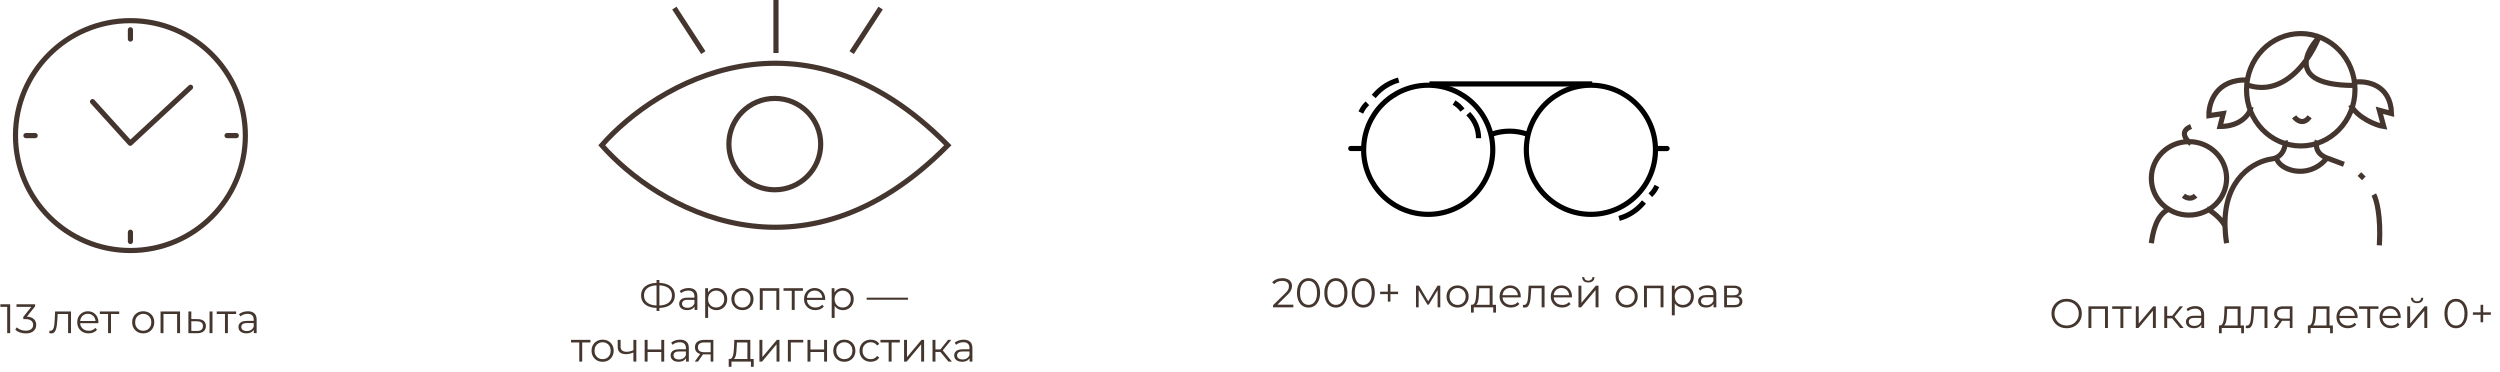<?xml version="1.0" encoding="UTF-8"?> <svg xmlns="http://www.w3.org/2000/svg" width="968" height="144" viewBox="0 0 968 144" fill="none"><path d="M73.785 33.79L50.43 55.457M35.835 39.352L50.431 55.47M10.046 52.5H13.621M87.921 52.5H91.496M50.5 93.496V89.92M50.5 15.116V11.54M95 52.5C95 77.077 75.077 97 50.5 97C25.923 97 6 77.077 6 52.5C6 27.923 25.923 8 50.5 8C75.077 8 95 27.923 95 52.5Z" stroke="#44362E" stroke-width="2" stroke-linecap="round"></path><path d="M2.784 129V118.28L3.296 118.824H0.144V117.8H3.936V129H2.784ZM9.957 129.096C9.147 129.096 8.379 128.968 7.653 128.712C6.939 128.445 6.363 128.093 5.925 127.656L6.485 126.744C6.848 127.117 7.333 127.427 7.941 127.672C8.56 127.917 9.232 128.04 9.957 128.04C10.885 128.04 11.595 127.837 12.085 127.432C12.587 127.027 12.837 126.483 12.837 125.8C12.837 125.117 12.592 124.573 12.101 124.168C11.621 123.763 10.859 123.56 9.813 123.56H9.013V122.712L12.469 118.376L12.629 118.824H6.389V117.8H13.589V118.616L10.133 122.952L9.573 122.584H10.005C11.349 122.584 12.352 122.883 13.013 123.48C13.685 124.077 14.021 124.845 14.021 125.784C14.021 126.413 13.872 126.979 13.573 127.48C13.275 127.981 12.821 128.376 12.213 128.664C11.616 128.952 10.864 129.096 9.957 129.096ZM19.08 128.984L19.16 128.008C19.235 128.019 19.304 128.035 19.368 128.056C19.443 128.067 19.507 128.072 19.56 128.072C19.901 128.072 20.173 127.944 20.376 127.688C20.589 127.432 20.749 127.091 20.856 126.664C20.963 126.237 21.037 125.757 21.08 125.224C21.123 124.68 21.16 124.136 21.192 123.592L21.336 120.6H27.496V129H26.36V121.256L26.648 121.592H22.072L22.344 121.24L22.216 123.672C22.184 124.397 22.125 125.091 22.04 125.752C21.965 126.413 21.843 126.995 21.672 127.496C21.512 127.997 21.288 128.392 21 128.68C20.712 128.957 20.344 129.096 19.896 129.096C19.768 129.096 19.635 129.085 19.496 129.064C19.368 129.043 19.229 129.016 19.08 128.984ZM34.325 129.08C33.451 129.08 32.683 128.899 32.021 128.536C31.36 128.163 30.843 127.656 30.469 127.016C30.096 126.365 29.909 125.624 29.909 124.792C29.909 123.96 30.085 123.224 30.437 122.584C30.8 121.944 31.291 121.443 31.909 121.08C32.539 120.707 33.243 120.52 34.021 120.52C34.811 120.52 35.509 120.701 36.117 121.064C36.736 121.416 37.221 121.917 37.573 122.568C37.925 123.208 38.101 123.949 38.101 124.792C38.101 124.845 38.096 124.904 38.085 124.968C38.085 125.021 38.085 125.08 38.085 125.144H30.773V124.296H37.477L37.029 124.632C37.029 124.024 36.896 123.485 36.629 123.016C36.373 122.536 36.021 122.163 35.573 121.896C35.125 121.629 34.608 121.496 34.021 121.496C33.445 121.496 32.928 121.629 32.469 121.896C32.011 122.163 31.653 122.536 31.397 123.016C31.141 123.496 31.013 124.045 31.013 124.664V124.84C31.013 125.48 31.152 126.045 31.429 126.536C31.717 127.016 32.112 127.395 32.613 127.672C33.125 127.939 33.707 128.072 34.357 128.072C34.869 128.072 35.344 127.981 35.781 127.8C36.229 127.619 36.613 127.341 36.933 126.968L37.573 127.704C37.2 128.152 36.731 128.493 36.165 128.728C35.611 128.963 34.997 129.08 34.325 129.08ZM41.841 129V121.288L42.129 121.592H38.657V120.6H46.161V121.592H42.689L42.977 121.288V129H41.841ZM55.447 129.08C54.636 129.08 53.906 128.899 53.255 128.536C52.615 128.163 52.108 127.656 51.735 127.016C51.362 126.365 51.175 125.624 51.175 124.792C51.175 123.949 51.362 123.208 51.735 122.568C52.108 121.928 52.615 121.427 53.255 121.064C53.895 120.701 54.626 120.52 55.447 120.52C56.279 120.52 57.015 120.701 57.655 121.064C58.306 121.427 58.812 121.928 59.175 122.568C59.548 123.208 59.735 123.949 59.735 124.792C59.735 125.624 59.548 126.365 59.175 127.016C58.812 127.656 58.306 128.163 57.655 128.536C57.004 128.899 56.268 129.08 55.447 129.08ZM55.447 128.072C56.055 128.072 56.594 127.939 57.063 127.672C57.532 127.395 57.9 127.011 58.167 126.52C58.444 126.019 58.583 125.443 58.583 124.792C58.583 124.131 58.444 123.555 58.167 123.064C57.9 122.573 57.532 122.195 57.063 121.928C56.594 121.651 56.06 121.512 55.463 121.512C54.866 121.512 54.332 121.651 53.863 121.928C53.394 122.195 53.02 122.573 52.743 123.064C52.466 123.555 52.327 124.131 52.327 124.792C52.327 125.443 52.466 126.019 52.743 126.52C53.02 127.011 53.394 127.395 53.863 127.672C54.332 127.939 54.86 128.072 55.447 128.072ZM62.163 129V120.6H69.715V129H68.579V121.288L68.867 121.592H63.011L63.299 121.288V129H62.163ZM81.136 129V120.6H82.272V129H81.136ZM76.48 123.56C77.536 123.571 78.341 123.805 78.896 124.264C79.451 124.723 79.728 125.384 79.728 126.248C79.728 127.144 79.43 127.832 78.832 128.312C78.235 128.792 77.382 129.027 76.272 129.016L72.944 129V120.6H74.08V123.528L76.48 123.56ZM76.192 128.152C76.981 128.163 77.573 128.008 77.968 127.688C78.374 127.357 78.576 126.877 78.576 126.248C78.576 125.619 78.379 125.16 77.984 124.872C77.59 124.573 76.992 124.419 76.192 124.408L74.08 124.376V128.12L76.192 128.152ZM87.107 129V121.288L87.395 121.592H83.923V120.6H91.427V121.592H87.955L88.243 121.288V129H87.107ZM98.285 129V127.144L98.237 126.84V123.736C98.237 123.021 98.034 122.472 97.629 122.088C97.234 121.704 96.642 121.512 95.853 121.512C95.309 121.512 94.792 121.603 94.301 121.784C93.811 121.965 93.394 122.205 93.053 122.504L92.541 121.656C92.968 121.293 93.48 121.016 94.077 120.824C94.674 120.621 95.304 120.52 95.965 120.52C97.053 120.52 97.891 120.792 98.477 121.336C99.075 121.869 99.373 122.685 99.373 123.784V129H98.285ZM95.389 129.08C94.76 129.08 94.21 128.979 93.741 128.776C93.282 128.563 92.93 128.275 92.685 127.912C92.44 127.539 92.317 127.112 92.317 126.632C92.317 126.195 92.418 125.8 92.621 125.448C92.835 125.085 93.176 124.797 93.645 124.584C94.125 124.36 94.765 124.248 95.565 124.248H98.461V125.096H95.597C94.787 125.096 94.221 125.24 93.901 125.528C93.592 125.816 93.437 126.173 93.437 126.6C93.437 127.08 93.624 127.464 93.997 127.752C94.371 128.04 94.893 128.184 95.565 128.184C96.205 128.184 96.754 128.04 97.213 127.752C97.683 127.453 98.024 127.027 98.237 126.472L98.493 127.256C98.28 127.811 97.906 128.253 97.373 128.584C96.85 128.915 96.189 129.08 95.389 129.08Z" fill="#44362E"></path><path d="M261.112 3.136L272.32 20.369M329.772 20.37L340.979 3.136M300.456 20.528V0M233 56.247C254.035 32.286 310.284 -1.26 367 56.247C310.284 113.754 254.035 80.209 233 56.247ZM317.776 55.794C317.776 65.564 309.817 73.484 300 73.484C290.183 73.484 282.224 65.564 282.224 55.794C282.224 46.023 290.183 38.103 300 38.103C309.817 38.103 317.776 46.023 317.776 55.794Z" stroke="#44362E" stroke-width="2"></path><path d="M254.614 119.232C253.28 119.232 252.139 119.045 251.19 118.672C250.24 118.288 249.51 117.733 248.998 117.008C248.486 116.283 248.23 115.408 248.23 114.384C248.23 113.36 248.486 112.491 248.998 111.776C249.51 111.051 250.24 110.496 251.19 110.112C252.139 109.728 253.28 109.536 254.614 109.536C254.624 109.536 254.651 109.536 254.694 109.536C254.736 109.536 254.779 109.536 254.822 109.536C254.864 109.536 254.891 109.536 254.902 109.536C256.246 109.536 257.392 109.728 258.342 110.112C259.291 110.496 260.022 111.051 260.534 111.776C261.046 112.491 261.302 113.36 261.302 114.384C261.302 115.408 261.046 116.283 260.534 117.008C260.032 117.733 259.307 118.288 258.358 118.672C257.408 119.045 256.272 119.232 254.95 119.232C254.928 119.232 254.891 119.232 254.838 119.232C254.795 119.232 254.747 119.232 254.694 119.232C254.651 119.232 254.624 119.232 254.614 119.232ZM254.742 118.304C254.763 118.304 254.784 118.304 254.806 118.304C254.827 118.304 254.843 118.304 254.854 118.304C255.974 118.293 256.928 118.139 257.718 117.84C258.518 117.531 259.126 117.088 259.542 116.512C259.958 115.925 260.166 115.216 260.166 114.384C260.166 113.541 259.952 112.832 259.526 112.256C259.11 111.68 258.507 111.243 257.718 110.944C256.939 110.635 255.995 110.48 254.886 110.48C254.875 110.48 254.854 110.48 254.822 110.48C254.79 110.48 254.763 110.48 254.742 110.48C253.611 110.48 252.646 110.629 251.846 110.928C251.046 111.227 250.432 111.669 250.006 112.256C249.579 112.832 249.366 113.541 249.366 114.384C249.366 115.237 249.579 115.957 250.006 116.544C250.443 117.12 251.062 117.557 251.862 117.856C252.672 118.155 253.632 118.304 254.742 118.304ZM254.214 120.384V108.416H255.318V120.384H254.214ZM268.934 120V118.144L268.886 117.84V114.736C268.886 114.021 268.683 113.472 268.278 113.088C267.883 112.704 267.291 112.512 266.502 112.512C265.958 112.512 265.44 112.603 264.95 112.784C264.459 112.965 264.043 113.205 263.702 113.504L263.19 112.656C263.616 112.293 264.128 112.016 264.726 111.824C265.323 111.621 265.952 111.52 266.614 111.52C267.702 111.52 268.539 111.792 269.126 112.336C269.723 112.869 270.022 113.685 270.022 114.784V120H268.934ZM266.038 120.08C265.408 120.08 264.859 119.979 264.39 119.776C263.931 119.563 263.579 119.275 263.334 118.912C263.088 118.539 262.966 118.112 262.966 117.632C262.966 117.195 263.067 116.8 263.27 116.448C263.483 116.085 263.824 115.797 264.294 115.584C264.774 115.36 265.414 115.248 266.214 115.248H269.11V116.096H266.246C265.435 116.096 264.87 116.24 264.55 116.528C264.24 116.816 264.086 117.173 264.086 117.6C264.086 118.08 264.272 118.464 264.646 118.752C265.019 119.04 265.542 119.184 266.214 119.184C266.854 119.184 267.403 119.04 267.862 118.752C268.331 118.453 268.672 118.027 268.886 117.472L269.142 118.256C268.928 118.811 268.555 119.253 268.022 119.584C267.499 119.915 266.838 120.08 266.038 120.08ZM277.382 120.08C276.656 120.08 276 119.915 275.414 119.584C274.827 119.243 274.358 118.757 274.006 118.128C273.664 117.488 273.494 116.709 273.494 115.792C273.494 114.875 273.664 114.101 274.006 113.472C274.347 112.832 274.811 112.347 275.398 112.016C275.984 111.685 276.646 111.52 277.382 111.52C278.182 111.52 278.896 111.701 279.526 112.064C280.166 112.416 280.667 112.917 281.03 113.568C281.392 114.208 281.574 114.949 281.574 115.792C281.574 116.645 281.392 117.392 281.03 118.032C280.667 118.672 280.166 119.173 279.526 119.536C278.896 119.899 278.182 120.08 277.382 120.08ZM273.046 123.104V111.6H274.134V114.128L274.022 115.808L274.182 117.504V123.104H273.046ZM277.302 119.072C277.899 119.072 278.432 118.939 278.902 118.672C279.371 118.395 279.744 118.011 280.022 117.52C280.299 117.019 280.438 116.443 280.438 115.792C280.438 115.141 280.299 114.571 280.022 114.08C279.744 113.589 279.371 113.205 278.902 112.928C278.432 112.651 277.899 112.512 277.302 112.512C276.704 112.512 276.166 112.651 275.686 112.928C275.216 113.205 274.843 113.589 274.566 114.08C274.299 114.571 274.166 115.141 274.166 115.792C274.166 116.443 274.299 117.019 274.566 117.52C274.843 118.011 275.216 118.395 275.686 118.672C276.166 118.939 276.704 119.072 277.302 119.072ZM287.47 120.08C286.66 120.08 285.929 119.899 285.278 119.536C284.638 119.163 284.132 118.656 283.758 118.016C283.385 117.365 283.198 116.624 283.198 115.792C283.198 114.949 283.385 114.208 283.758 113.568C284.132 112.928 284.638 112.427 285.278 112.064C285.918 111.701 286.649 111.52 287.47 111.52C288.302 111.52 289.038 111.701 289.678 112.064C290.329 112.427 290.836 112.928 291.198 113.568C291.572 114.208 291.758 114.949 291.758 115.792C291.758 116.624 291.572 117.365 291.198 118.016C290.836 118.656 290.329 119.163 289.678 119.536C289.028 119.899 288.292 120.08 287.47 120.08ZM287.47 119.072C288.078 119.072 288.617 118.939 289.086 118.672C289.556 118.395 289.924 118.011 290.19 117.52C290.468 117.019 290.606 116.443 290.606 115.792C290.606 115.131 290.468 114.555 290.19 114.064C289.924 113.573 289.556 113.195 289.086 112.928C288.617 112.651 288.084 112.512 287.486 112.512C286.889 112.512 286.356 112.651 285.886 112.928C285.417 113.195 285.044 113.573 284.766 114.064C284.489 114.555 284.35 115.131 284.35 115.792C284.35 116.443 284.489 117.019 284.766 117.52C285.044 118.011 285.417 118.395 285.886 118.672C286.356 118.939 286.884 119.072 287.47 119.072ZM294.186 120V111.6H301.738V120H300.602V112.288L300.89 112.592H295.034L295.322 112.288V120H294.186ZM306.568 120V112.288L306.856 112.592H303.384V111.6H310.888V112.592H307.416L307.704 112.288V120H306.568ZM315.739 120.08C314.865 120.08 314.097 119.899 313.435 119.536C312.774 119.163 312.257 118.656 311.883 118.016C311.51 117.365 311.323 116.624 311.323 115.792C311.323 114.96 311.499 114.224 311.851 113.584C312.214 112.944 312.705 112.443 313.323 112.08C313.953 111.707 314.657 111.52 315.435 111.52C316.225 111.52 316.923 111.701 317.531 112.064C318.15 112.416 318.635 112.917 318.987 113.568C319.339 114.208 319.515 114.949 319.515 115.792C319.515 115.845 319.51 115.904 319.499 115.968C319.499 116.021 319.499 116.08 319.499 116.144H312.187V115.296H318.891L318.443 115.632C318.443 115.024 318.31 114.485 318.043 114.016C317.787 113.536 317.435 113.163 316.987 112.896C316.539 112.629 316.022 112.496 315.435 112.496C314.859 112.496 314.342 112.629 313.883 112.896C313.425 113.163 313.067 113.536 312.811 114.016C312.555 114.496 312.427 115.045 312.427 115.664V115.84C312.427 116.48 312.566 117.045 312.843 117.536C313.131 118.016 313.526 118.395 314.027 118.672C314.539 118.939 315.121 119.072 315.771 119.072C316.283 119.072 316.758 118.981 317.195 118.8C317.643 118.619 318.027 118.341 318.347 117.968L318.987 118.704C318.614 119.152 318.145 119.493 317.579 119.728C317.025 119.963 316.411 120.08 315.739 120.08ZM326.366 120.08C325.641 120.08 324.985 119.915 324.398 119.584C323.811 119.243 323.342 118.757 322.99 118.128C322.649 117.488 322.478 116.709 322.478 115.792C322.478 114.875 322.649 114.101 322.99 113.472C323.331 112.832 323.795 112.347 324.382 112.016C324.969 111.685 325.63 111.52 326.366 111.52C327.166 111.52 327.881 111.701 328.51 112.064C329.15 112.416 329.651 112.917 330.014 113.568C330.377 114.208 330.558 114.949 330.558 115.792C330.558 116.645 330.377 117.392 330.014 118.032C329.651 118.672 329.15 119.173 328.51 119.536C327.881 119.899 327.166 120.08 326.366 120.08ZM322.03 123.104V111.6H323.118V114.128L323.006 115.808L323.166 117.504V123.104H322.03ZM326.286 119.072C326.883 119.072 327.417 118.939 327.886 118.672C328.355 118.395 328.729 118.011 329.006 117.52C329.283 117.019 329.422 116.443 329.422 115.792C329.422 115.141 329.283 114.571 329.006 114.08C328.729 113.589 328.355 113.205 327.886 112.928C327.417 112.651 326.883 112.512 326.286 112.512C325.689 112.512 325.15 112.651 324.67 112.928C324.201 113.205 323.827 113.589 323.55 114.08C323.283 114.571 323.15 115.141 323.15 115.792C323.15 116.443 323.283 117.019 323.55 117.52C323.827 118.011 324.201 118.395 324.67 118.672C325.15 118.939 325.689 119.072 326.286 119.072ZM335.57 116.064V115.248H351.57V116.064H335.57ZM224.294 140V132.288L224.582 132.592H221.11V131.6H228.614V132.592H225.142L225.43 132.288V140H224.294ZM233.322 140.08C232.511 140.08 231.781 139.899 231.13 139.536C230.49 139.163 229.983 138.656 229.61 138.016C229.237 137.365 229.05 136.624 229.05 135.792C229.05 134.949 229.237 134.208 229.61 133.568C229.983 132.928 230.49 132.427 231.13 132.064C231.77 131.701 232.501 131.52 233.322 131.52C234.154 131.52 234.89 131.701 235.53 132.064C236.181 132.427 236.687 132.928 237.05 133.568C237.423 134.208 237.61 134.949 237.61 135.792C237.61 136.624 237.423 137.365 237.05 138.016C236.687 138.656 236.181 139.163 235.53 139.536C234.879 139.899 234.143 140.08 233.322 140.08ZM233.322 139.072C233.93 139.072 234.469 138.939 234.938 138.672C235.407 138.395 235.775 138.011 236.042 137.52C236.319 137.019 236.458 136.443 236.458 135.792C236.458 135.131 236.319 134.555 236.042 134.064C235.775 133.573 235.407 133.195 234.938 132.928C234.469 132.651 233.935 132.512 233.338 132.512C232.741 132.512 232.207 132.651 231.738 132.928C231.269 133.195 230.895 133.573 230.618 134.064C230.341 134.555 230.202 135.131 230.202 135.792C230.202 136.443 230.341 137.019 230.618 137.52C230.895 138.011 231.269 138.395 231.738 138.672C232.207 138.939 232.735 139.072 233.322 139.072ZM245.35 136.448C244.859 136.661 244.363 136.832 243.862 136.96C243.371 137.077 242.881 137.136 242.39 137.136C241.398 137.136 240.614 136.912 240.038 136.464C239.462 136.005 239.174 135.301 239.174 134.352V131.6H240.294V134.288C240.294 134.928 240.502 135.408 240.918 135.728C241.334 136.048 241.894 136.208 242.598 136.208C243.025 136.208 243.473 136.155 243.942 136.048C244.411 135.931 244.886 135.765 245.366 135.552L245.35 136.448ZM245.254 140V131.6H246.39V140H245.254ZM249.616 140V131.6H250.752V135.312H256.048V131.6H257.184V140H256.048V136.288H250.752V140H249.616ZM265.629 140V138.144L265.581 137.84V134.736C265.581 134.021 265.378 133.472 264.973 133.088C264.578 132.704 263.986 132.512 263.197 132.512C262.653 132.512 262.136 132.603 261.645 132.784C261.154 132.965 260.738 133.205 260.397 133.504L259.885 132.656C260.312 132.293 260.824 132.016 261.421 131.824C262.018 131.621 262.648 131.52 263.309 131.52C264.397 131.52 265.234 131.792 265.821 132.336C266.418 132.869 266.717 133.685 266.717 134.784V140H265.629ZM262.733 140.08C262.104 140.08 261.554 139.979 261.085 139.776C260.626 139.563 260.274 139.275 260.029 138.912C259.784 138.539 259.661 138.112 259.661 137.632C259.661 137.195 259.762 136.8 259.965 136.448C260.178 136.085 260.52 135.797 260.989 135.584C261.469 135.36 262.109 135.248 262.909 135.248H265.805V136.096H262.941C262.13 136.096 261.565 136.24 261.245 136.528C260.936 136.816 260.781 137.173 260.781 137.6C260.781 138.08 260.968 138.464 261.341 138.752C261.714 139.04 262.237 139.184 262.909 139.184C263.549 139.184 264.098 139.04 264.557 138.752C265.026 138.453 265.368 138.027 265.581 137.472L265.837 138.256C265.624 138.811 265.25 139.253 264.717 139.584C264.194 139.915 263.533 140.08 262.733 140.08ZM275.165 140V136.976L275.373 137.216H272.525C271.448 137.216 270.605 136.981 269.997 136.512C269.389 136.043 269.085 135.36 269.085 134.464C269.085 133.504 269.41 132.789 270.061 132.32C270.712 131.84 271.581 131.6 272.669 131.6H276.205V140H275.165ZM269.021 140L271.325 136.768H272.509L270.253 140H269.021ZM275.165 136.64V132.256L275.373 132.592H272.701C271.922 132.592 271.314 132.741 270.877 133.04C270.45 133.339 270.237 133.824 270.237 134.496C270.237 135.744 271.032 136.368 272.621 136.368H275.373L275.165 136.64ZM289.392 139.456V132.592H285.344L285.248 134.464C285.226 135.029 285.189 135.584 285.136 136.128C285.093 136.672 285.013 137.173 284.896 137.632C284.789 138.08 284.634 138.448 284.432 138.736C284.229 139.013 283.968 139.173 283.648 139.216L282.512 139.008C282.842 139.019 283.114 138.901 283.328 138.656C283.541 138.4 283.706 138.053 283.824 137.616C283.941 137.179 284.026 136.683 284.08 136.128C284.133 135.563 284.176 134.987 284.208 134.4L284.32 131.6H290.528V139.456H289.392ZM282.16 142.032V139.008H291.84V142.032H290.768V140H283.232V142.032H282.16ZM294.054 140V131.6H295.19V138.272L300.806 131.6H301.814V140H300.678V133.312L295.078 140H294.054ZM305.069 140V131.6H311.021V132.592H305.917L306.205 132.304V140H305.069ZM312.663 140V131.6H313.799V135.312H319.095V131.6H320.231V140H319.095V136.288H313.799V140H312.663ZM326.916 140.08C326.105 140.08 325.374 139.899 324.724 139.536C324.084 139.163 323.577 138.656 323.204 138.016C322.83 137.365 322.644 136.624 322.644 135.792C322.644 134.949 322.83 134.208 323.204 133.568C323.577 132.928 324.084 132.427 324.724 132.064C325.364 131.701 326.094 131.52 326.916 131.52C327.748 131.52 328.484 131.701 329.124 132.064C329.774 132.427 330.281 132.928 330.644 133.568C331.017 134.208 331.204 134.949 331.204 135.792C331.204 136.624 331.017 137.365 330.644 138.016C330.281 138.656 329.774 139.163 329.124 139.536C328.473 139.899 327.737 140.08 326.916 140.08ZM326.916 139.072C327.524 139.072 328.062 138.939 328.532 138.672C329.001 138.395 329.369 138.011 329.636 137.52C329.913 137.019 330.052 136.443 330.052 135.792C330.052 135.131 329.913 134.555 329.636 134.064C329.369 133.573 329.001 133.195 328.532 132.928C328.062 132.651 327.529 132.512 326.932 132.512C326.334 132.512 325.801 132.651 325.332 132.928C324.862 133.195 324.489 133.573 324.212 134.064C323.934 134.555 323.796 135.131 323.796 135.792C323.796 136.443 323.934 137.019 324.212 137.52C324.489 138.011 324.862 138.395 325.332 138.672C325.801 138.939 326.329 139.072 326.916 139.072ZM337.152 140.08C336.32 140.08 335.573 139.899 334.912 139.536C334.261 139.163 333.749 138.656 333.376 138.016C333.002 137.365 332.816 136.624 332.816 135.792C332.816 134.949 333.002 134.208 333.376 133.568C333.749 132.928 334.261 132.427 334.912 132.064C335.573 131.701 336.32 131.52 337.152 131.52C337.866 131.52 338.512 131.659 339.088 131.936C339.664 132.213 340.117 132.629 340.448 133.184L339.6 133.76C339.312 133.333 338.954 133.019 338.528 132.816C338.101 132.613 337.637 132.512 337.136 132.512C336.538 132.512 336 132.651 335.52 132.928C335.04 133.195 334.661 133.573 334.384 134.064C334.106 134.555 333.968 135.131 333.968 135.792C333.968 136.453 334.106 137.029 334.384 137.52C334.661 138.011 335.04 138.395 335.52 138.672C336 138.939 336.538 139.072 337.136 139.072C337.637 139.072 338.101 138.971 338.528 138.768C338.954 138.565 339.312 138.256 339.6 137.84L340.448 138.416C340.117 138.96 339.664 139.376 339.088 139.664C338.512 139.941 337.866 140.08 337.152 140.08ZM344.091 140V132.288L344.379 132.592H340.907V131.6H348.411V132.592H344.939L345.227 132.288V140H344.091ZM350.054 140V131.6H351.19V138.272L356.806 131.6H357.814V140H356.678V133.312L351.078 140H350.054ZM367.229 140L363.773 135.84L364.717 135.28L368.573 140H367.229ZM361.069 140V131.6H362.205V140H361.069ZM361.853 136.256V135.28H364.557V136.256H361.853ZM364.813 135.92L363.757 135.76L367.101 131.6H368.333L364.813 135.92ZM375.426 140V138.144L375.378 137.84V134.736C375.378 134.021 375.175 133.472 374.77 133.088C374.375 132.704 373.783 132.512 372.994 132.512C372.45 132.512 371.932 132.603 371.442 132.784C370.951 132.965 370.535 133.205 370.194 133.504L369.682 132.656C370.108 132.293 370.62 132.016 371.218 131.824C371.815 131.621 372.444 131.52 373.106 131.52C374.194 131.52 375.031 131.792 375.618 132.336C376.215 132.869 376.514 133.685 376.514 134.784V140H375.426ZM372.53 140.08C371.9 140.08 371.351 139.979 370.882 139.776C370.423 139.563 370.071 139.275 369.826 138.912C369.58 138.539 369.458 138.112 369.458 137.632C369.458 137.195 369.559 136.8 369.762 136.448C369.975 136.085 370.316 135.797 370.786 135.584C371.266 135.36 371.906 135.248 372.706 135.248H375.602V136.096H372.738C371.927 136.096 371.362 136.24 371.042 136.528C370.732 136.816 370.578 137.173 370.578 137.6C370.578 138.08 370.764 138.464 371.138 138.752C371.511 139.04 372.034 139.184 372.706 139.184C373.346 139.184 373.895 139.04 374.354 138.752C374.823 138.453 375.164 138.027 375.378 137.472L375.634 138.256C375.42 138.811 375.047 139.253 374.514 139.584C373.991 139.915 373.33 140.08 372.53 140.08Z" fill="#44362E"></path><path d="M492.921 119V118.184L497.577 113.624C498.004 113.208 498.324 112.845 498.537 112.536C498.75 112.216 498.894 111.917 498.969 111.64C499.044 111.363 499.081 111.101 499.081 110.856C499.081 110.205 498.857 109.693 498.409 109.32C497.972 108.947 497.321 108.76 496.457 108.76C495.796 108.76 495.209 108.861 494.697 109.064C494.196 109.267 493.764 109.581 493.401 110.008L492.585 109.304C493.022 108.792 493.582 108.397 494.265 108.12C494.948 107.843 495.71 107.704 496.553 107.704C497.31 107.704 497.966 107.827 498.521 108.072C499.076 108.307 499.502 108.653 499.801 109.112C500.11 109.571 500.265 110.109 500.265 110.728C500.265 111.091 500.212 111.448 500.105 111.8C500.009 112.152 499.828 112.525 499.561 112.92C499.305 113.304 498.926 113.741 498.425 114.232L494.153 118.424L493.833 117.976H500.777V119H492.921ZM506.655 119.096C505.791 119.096 505.023 118.872 504.351 118.424C503.679 117.965 503.151 117.315 502.767 116.472C502.383 115.619 502.191 114.595 502.191 113.4C502.191 112.205 502.383 111.187 502.767 110.344C503.151 109.491 503.679 108.84 504.351 108.392C505.023 107.933 505.791 107.704 506.655 107.704C507.519 107.704 508.287 107.933 508.959 108.392C509.631 108.84 510.159 109.491 510.543 110.344C510.938 111.187 511.135 112.205 511.135 113.4C511.135 114.595 510.938 115.619 510.543 116.472C510.159 117.315 509.631 117.965 508.959 118.424C508.287 118.872 507.519 119.096 506.655 119.096ZM506.655 118.04C507.317 118.04 507.893 117.864 508.383 117.512C508.874 117.149 509.258 116.627 509.535 115.944C509.813 115.251 509.951 114.403 509.951 113.4C509.951 112.397 509.813 111.555 509.535 110.872C509.258 110.179 508.874 109.656 508.383 109.304C507.893 108.941 507.317 108.76 506.655 108.76C506.015 108.76 505.445 108.941 504.943 109.304C504.442 109.656 504.053 110.179 503.775 110.872C503.498 111.555 503.359 112.397 503.359 113.4C503.359 114.403 503.498 115.251 503.775 115.944C504.053 116.627 504.442 117.149 504.943 117.512C505.445 117.864 506.015 118.04 506.655 118.04ZM517.249 119.096C516.385 119.096 515.617 118.872 514.945 118.424C514.273 117.965 513.745 117.315 513.361 116.472C512.977 115.619 512.785 114.595 512.785 113.4C512.785 112.205 512.977 111.187 513.361 110.344C513.745 109.491 514.273 108.84 514.945 108.392C515.617 107.933 516.385 107.704 517.249 107.704C518.113 107.704 518.881 107.933 519.553 108.392C520.225 108.84 520.753 109.491 521.137 110.344C521.532 111.187 521.729 112.205 521.729 113.4C521.729 114.595 521.532 115.619 521.137 116.472C520.753 117.315 520.225 117.965 519.553 118.424C518.881 118.872 518.113 119.096 517.249 119.096ZM517.249 118.04C517.91 118.04 518.486 117.864 518.977 117.512C519.468 117.149 519.852 116.627 520.129 115.944C520.406 115.251 520.545 114.403 520.545 113.4C520.545 112.397 520.406 111.555 520.129 110.872C519.852 110.179 519.468 109.656 518.977 109.304C518.486 108.941 517.91 108.76 517.249 108.76C516.609 108.76 516.038 108.941 515.537 109.304C515.036 109.656 514.646 110.179 514.369 110.872C514.092 111.555 513.953 112.397 513.953 113.4C513.953 114.403 514.092 115.251 514.369 115.944C514.646 116.627 515.036 117.149 515.537 117.512C516.038 117.864 516.609 118.04 517.249 118.04ZM527.843 119.096C526.979 119.096 526.211 118.872 525.539 118.424C524.867 117.965 524.339 117.315 523.955 116.472C523.571 115.619 523.379 114.595 523.379 113.4C523.379 112.205 523.571 111.187 523.955 110.344C524.339 109.491 524.867 108.84 525.539 108.392C526.211 107.933 526.979 107.704 527.843 107.704C528.707 107.704 529.475 107.933 530.147 108.392C530.819 108.84 531.347 109.491 531.731 110.344C532.126 111.187 532.323 112.205 532.323 113.4C532.323 114.595 532.126 115.619 531.731 116.472C531.347 117.315 530.819 117.965 530.147 118.424C529.475 118.872 528.707 119.096 527.843 119.096ZM527.843 118.04C528.504 118.04 529.08 117.864 529.571 117.512C530.062 117.149 530.446 116.627 530.723 115.944C531 115.251 531.139 114.403 531.139 113.4C531.139 112.397 531 111.555 530.723 110.872C530.446 110.179 530.062 109.656 529.571 109.304C529.08 108.941 528.504 108.76 527.843 108.76C527.203 108.76 526.632 108.941 526.131 109.304C525.63 109.656 525.24 110.179 524.963 110.872C524.686 111.555 524.547 112.397 524.547 113.4C524.547 114.403 524.686 115.251 524.963 115.944C525.24 116.627 525.63 117.149 526.131 117.512C526.632 117.864 527.203 118.04 527.843 118.04ZM537.362 116.792V110.008H538.37V116.792H537.362ZM534.386 113.88V112.936H541.346V113.88H534.386ZM548.272 119V110.6H549.424L553.232 117.048H552.752L556.624 110.6H557.68V119H556.64V111.896L556.848 111.992L553.232 117.976H552.72L549.072 111.928L549.312 111.88V119H548.272ZM564.369 119.08C563.558 119.08 562.828 118.899 562.177 118.536C561.537 118.163 561.03 117.656 560.657 117.016C560.284 116.365 560.097 115.624 560.097 114.792C560.097 113.949 560.284 113.208 560.657 112.568C561.03 111.928 561.537 111.427 562.177 111.064C562.817 110.701 563.548 110.52 564.369 110.52C565.201 110.52 565.937 110.701 566.577 111.064C567.228 111.427 567.734 111.928 568.097 112.568C568.47 113.208 568.657 113.949 568.657 114.792C568.657 115.624 568.47 116.365 568.097 117.016C567.734 117.656 567.228 118.163 566.577 118.536C565.926 118.899 565.19 119.08 564.369 119.08ZM564.369 118.072C564.977 118.072 565.516 117.939 565.985 117.672C566.454 117.395 566.822 117.011 567.089 116.52C567.366 116.019 567.505 115.443 567.505 114.792C567.505 114.131 567.366 113.555 567.089 113.064C566.822 112.573 566.454 112.195 565.985 111.928C565.516 111.651 564.982 111.512 564.385 111.512C563.788 111.512 563.254 111.651 562.785 111.928C562.316 112.195 561.942 112.573 561.665 113.064C561.388 113.555 561.249 114.131 561.249 114.792C561.249 115.443 561.388 116.019 561.665 116.52C561.942 117.011 562.316 117.395 562.785 117.672C563.254 117.939 563.782 118.072 564.369 118.072ZM576.798 118.456V111.592H572.75L572.654 113.464C572.633 114.029 572.595 114.584 572.542 115.128C572.499 115.672 572.419 116.173 572.302 116.632C572.195 117.08 572.041 117.448 571.838 117.736C571.635 118.013 571.374 118.173 571.054 118.216L569.918 118.008C570.249 118.019 570.521 117.901 570.734 117.656C570.947 117.4 571.113 117.053 571.23 116.616C571.347 116.179 571.433 115.683 571.486 115.128C571.539 114.563 571.582 113.987 571.614 113.4L571.726 110.6H577.934V118.456H576.798ZM569.566 121.032V118.008H579.246V121.032H578.174V119H570.638V121.032H569.566ZM585.06 119.08C584.185 119.08 583.417 118.899 582.756 118.536C582.094 118.163 581.577 117.656 581.204 117.016C580.83 116.365 580.644 115.624 580.644 114.792C580.644 113.96 580.82 113.224 581.172 112.584C581.534 111.944 582.025 111.443 582.644 111.08C583.273 110.707 583.977 110.52 584.756 110.52C585.545 110.52 586.244 110.701 586.852 111.064C587.47 111.416 587.956 111.917 588.308 112.568C588.66 113.208 588.836 113.949 588.836 114.792C588.836 114.845 588.83 114.904 588.82 114.968C588.82 115.021 588.82 115.08 588.82 115.144H581.508V114.296H588.212L587.764 114.632C587.764 114.024 587.63 113.485 587.364 113.016C587.108 112.536 586.756 112.163 586.308 111.896C585.86 111.629 585.342 111.496 584.756 111.496C584.18 111.496 583.662 111.629 583.204 111.896C582.745 112.163 582.388 112.536 582.132 113.016C581.876 113.496 581.748 114.045 581.748 114.664V114.84C581.748 115.48 581.886 116.045 582.164 116.536C582.452 117.016 582.846 117.395 583.348 117.672C583.86 117.939 584.441 118.072 585.092 118.072C585.604 118.072 586.078 117.981 586.516 117.8C586.964 117.619 587.348 117.341 587.668 116.968L588.308 117.704C587.934 118.152 587.465 118.493 586.9 118.728C586.345 118.963 585.732 119.08 585.06 119.08ZM589.643 118.984L589.723 118.008C589.797 118.019 589.867 118.035 589.931 118.056C590.005 118.067 590.069 118.072 590.123 118.072C590.464 118.072 590.736 117.944 590.939 117.688C591.152 117.432 591.312 117.091 591.419 116.664C591.525 116.237 591.6 115.757 591.643 115.224C591.685 114.68 591.723 114.136 591.755 113.592L591.899 110.6H598.059V119H596.923V111.256L597.211 111.592H592.635L592.907 111.24L592.779 113.672C592.747 114.397 592.688 115.091 592.603 115.752C592.528 116.413 592.405 116.995 592.235 117.496C592.075 117.997 591.851 118.392 591.562 118.68C591.275 118.957 590.907 119.096 590.459 119.096C590.331 119.096 590.197 119.085 590.059 119.064C589.931 119.043 589.792 119.016 589.643 118.984ZM604.888 119.08C604.013 119.08 603.245 118.899 602.584 118.536C601.923 118.163 601.405 117.656 601.032 117.016C600.659 116.365 600.472 115.624 600.472 114.792C600.472 113.96 600.648 113.224 601 112.584C601.363 111.944 601.853 111.443 602.472 111.08C603.101 110.707 603.805 110.52 604.584 110.52C605.373 110.52 606.072 110.701 606.68 111.064C607.299 111.416 607.784 111.917 608.136 112.568C608.488 113.208 608.664 113.949 608.664 114.792C608.664 114.845 608.659 114.904 608.648 114.968C608.648 115.021 608.648 115.08 608.648 115.144H601.336V114.296H608.04L607.592 114.632C607.592 114.024 607.459 113.485 607.192 113.016C606.936 112.536 606.584 112.163 606.136 111.896C605.688 111.629 605.171 111.496 604.584 111.496C604.008 111.496 603.491 111.629 603.032 111.896C602.573 112.163 602.216 112.536 601.96 113.016C601.704 113.496 601.576 114.045 601.576 114.664V114.84C601.576 115.48 601.715 116.045 601.992 116.536C602.28 117.016 602.675 117.395 603.176 117.672C603.688 117.939 604.269 118.072 604.92 118.072C605.432 118.072 605.907 117.981 606.344 117.8C606.792 117.619 607.176 117.341 607.496 116.968L608.136 117.704C607.763 118.152 607.293 118.493 606.728 118.728C606.173 118.963 605.56 119.08 604.888 119.08ZM611.179 119V110.6H612.315V117.272L617.931 110.6H618.939V119H617.803V112.312L612.203 119H611.179ZM614.987 109.384C614.283 109.384 613.712 109.208 613.275 108.856C612.848 108.493 612.624 107.976 612.603 107.304H613.419C613.429 107.731 613.579 108.067 613.867 108.312C614.155 108.557 614.528 108.68 614.987 108.68C615.445 108.68 615.819 108.557 616.107 108.312C616.405 108.067 616.56 107.731 616.571 107.304H617.387C617.376 107.976 617.152 108.493 616.715 108.856C616.277 109.208 615.701 109.384 614.987 109.384ZM629.838 119.08C629.027 119.08 628.296 118.899 627.646 118.536C627.006 118.163 626.499 117.656 626.126 117.016C625.752 116.365 625.566 115.624 625.566 114.792C625.566 113.949 625.752 113.208 626.126 112.568C626.499 111.928 627.006 111.427 627.646 111.064C628.286 110.701 629.016 110.52 629.838 110.52C630.67 110.52 631.406 110.701 632.046 111.064C632.696 111.427 633.203 111.928 633.566 112.568C633.939 113.208 634.126 113.949 634.126 114.792C634.126 115.624 633.939 116.365 633.566 117.016C633.203 117.656 632.696 118.163 632.046 118.536C631.395 118.899 630.659 119.08 629.838 119.08ZM629.838 118.072C630.446 118.072 630.984 117.939 631.454 117.672C631.923 117.395 632.291 117.011 632.558 116.52C632.835 116.019 632.974 115.443 632.974 114.792C632.974 114.131 632.835 113.555 632.558 113.064C632.291 112.573 631.923 112.195 631.454 111.928C630.984 111.651 630.451 111.512 629.854 111.512C629.256 111.512 628.723 111.651 628.254 111.928C627.784 112.195 627.411 112.573 627.134 113.064C626.856 113.555 626.718 114.131 626.718 114.792C626.718 115.443 626.856 116.019 627.134 116.52C627.411 117.011 627.784 117.395 628.254 117.672C628.723 117.939 629.251 118.072 629.838 118.072ZM636.554 119V110.6H644.106V119H642.97V111.288L643.258 111.592H637.402L637.69 111.288V119H636.554ZM651.671 119.08C650.945 119.08 650.289 118.915 649.703 118.584C649.116 118.243 648.647 117.757 648.295 117.128C647.953 116.488 647.783 115.709 647.783 114.792C647.783 113.875 647.953 113.101 648.295 112.472C648.636 111.832 649.1 111.347 649.687 111.016C650.273 110.685 650.935 110.52 651.671 110.52C652.471 110.52 653.185 110.701 653.815 111.064C654.455 111.416 654.956 111.917 655.319 112.568C655.681 113.208 655.863 113.949 655.863 114.792C655.863 115.645 655.681 116.392 655.319 117.032C654.956 117.672 654.455 118.173 653.815 118.536C653.185 118.899 652.471 119.08 651.671 119.08ZM647.335 122.104V110.6H648.423V113.128L648.311 114.808L648.471 116.504V122.104H647.335ZM651.591 118.072C652.188 118.072 652.721 117.939 653.191 117.672C653.66 117.395 654.033 117.011 654.311 116.52C654.588 116.019 654.727 115.443 654.727 114.792C654.727 114.141 654.588 113.571 654.311 113.08C654.033 112.589 653.66 112.205 653.191 111.928C652.721 111.651 652.188 111.512 651.591 111.512C650.993 111.512 650.455 111.651 649.975 111.928C649.505 112.205 649.132 112.589 648.855 113.08C648.588 113.571 648.455 114.141 648.455 114.792C648.455 115.443 648.588 116.019 648.855 116.52C649.132 117.011 649.505 117.395 649.975 117.672C650.455 117.939 650.993 118.072 651.591 118.072ZM663.473 119V117.144L663.425 116.84V113.736C663.425 113.021 663.222 112.472 662.817 112.088C662.422 111.704 661.83 111.512 661.041 111.512C660.497 111.512 659.979 111.603 659.489 111.784C658.998 111.965 658.582 112.205 658.241 112.504L657.729 111.656C658.155 111.293 658.667 111.016 659.265 110.824C659.862 110.621 660.491 110.52 661.153 110.52C662.241 110.52 663.078 110.792 663.665 111.336C664.262 111.869 664.561 112.685 664.561 113.784V119H663.473ZM660.577 119.08C659.947 119.08 659.398 118.979 658.929 118.776C658.47 118.563 658.118 118.275 657.873 117.912C657.627 117.539 657.505 117.112 657.505 116.632C657.505 116.195 657.606 115.8 657.809 115.448C658.022 115.085 658.363 114.797 658.833 114.584C659.313 114.36 659.953 114.248 660.753 114.248H663.649V115.096H660.785C659.974 115.096 659.409 115.24 659.089 115.528C658.779 115.816 658.625 116.173 658.625 116.6C658.625 117.08 658.811 117.464 659.185 117.752C659.558 118.04 660.081 118.184 660.753 118.184C661.393 118.184 661.942 118.04 662.401 117.752C662.87 117.453 663.211 117.027 663.425 116.472L663.681 117.256C663.467 117.811 663.094 118.253 662.561 118.584C662.038 118.915 661.377 119.08 660.577 119.08ZM667.585 119V110.6H671.297C672.246 110.6 672.993 110.781 673.537 111.144C674.091 111.507 674.369 112.04 674.369 112.744C674.369 113.427 674.107 113.955 673.585 114.328C673.062 114.691 672.374 114.872 671.521 114.872L671.745 114.536C672.747 114.536 673.483 114.723 673.953 115.096C674.422 115.469 674.657 116.008 674.657 116.712C674.657 117.437 674.39 118.003 673.857 118.408C673.334 118.803 672.518 119 671.409 119H667.585ZM668.689 118.104H671.361C672.075 118.104 672.614 117.992 672.977 117.768C673.35 117.533 673.537 117.16 673.537 116.648C673.537 116.136 673.371 115.763 673.041 115.528C672.71 115.293 672.187 115.176 671.473 115.176H668.689V118.104ZM668.689 114.328H671.217C671.867 114.328 672.363 114.205 672.705 113.96C673.057 113.715 673.233 113.357 673.233 112.888C673.233 112.419 673.057 112.067 672.705 111.832C672.363 111.597 671.867 111.48 671.217 111.48H668.689V114.328Z" fill="#44362E"></path><path d="M800.214 127.096C799.371 127.096 798.587 126.957 797.862 126.68C797.147 126.392 796.523 125.992 795.99 125.48C795.467 124.957 795.057 124.355 794.758 123.672C794.47 122.979 794.326 122.221 794.326 121.4C794.326 120.579 794.47 119.827 794.758 119.144C795.057 118.451 795.467 117.848 795.99 117.336C796.523 116.813 797.147 116.413 797.862 116.136C798.577 115.848 799.361 115.704 800.214 115.704C801.057 115.704 801.835 115.848 802.55 116.136C803.265 116.413 803.883 116.808 804.406 117.32C804.939 117.832 805.35 118.435 805.638 119.128C805.937 119.821 806.086 120.579 806.086 121.4C806.086 122.221 805.937 122.979 805.638 123.672C805.35 124.365 804.939 124.968 804.406 125.48C803.883 125.992 803.265 126.392 802.55 126.68C801.835 126.957 801.057 127.096 800.214 127.096ZM800.214 126.04C800.886 126.04 801.505 125.928 802.07 125.704C802.646 125.469 803.142 125.144 803.558 124.728C803.985 124.301 804.315 123.811 804.55 123.256C804.785 122.691 804.902 122.072 804.902 121.4C804.902 120.728 804.785 120.115 804.55 119.56C804.315 118.995 803.985 118.504 803.558 118.088C803.142 117.661 802.646 117.336 802.07 117.112C801.505 116.877 800.886 116.76 800.214 116.76C799.542 116.76 798.918 116.877 798.342 117.112C797.766 117.336 797.265 117.661 796.838 118.088C796.422 118.504 796.091 118.995 795.846 119.56C795.611 120.115 795.494 120.728 795.494 121.4C795.494 122.061 795.611 122.675 795.846 123.24C796.091 123.805 796.422 124.301 796.838 124.728C797.265 125.144 797.766 125.469 798.342 125.704C798.918 125.928 799.542 126.04 800.214 126.04ZM808.639 127V118.6H816.191V127H815.055V119.288L815.343 119.592H809.487L809.775 119.288V127H808.639ZM821.021 127V119.288L821.309 119.592H817.837V118.6H825.341V119.592H821.869L822.157 119.288V127H821.021ZM826.983 127V118.6H828.119V125.272L833.735 118.6H834.743V127H833.607V120.312L828.007 127H826.983ZM844.159 127L840.703 122.84L841.647 122.28L845.503 127H844.159ZM837.999 127V118.6H839.135V127H837.999ZM838.783 123.256V122.28H841.487V123.256H838.783ZM841.743 122.92L840.687 122.76L844.031 118.6H845.263L841.743 122.92ZM852.355 127V125.144L852.307 124.84V121.736C852.307 121.021 852.105 120.472 851.699 120.088C851.305 119.704 850.713 119.512 849.923 119.512C849.379 119.512 848.862 119.603 848.371 119.784C847.881 119.965 847.465 120.205 847.123 120.504L846.611 119.656C847.038 119.293 847.55 119.016 848.147 118.824C848.745 118.621 849.374 118.52 850.035 118.52C851.123 118.52 851.961 118.792 852.547 119.336C853.145 119.869 853.443 120.685 853.443 121.784V127H852.355ZM849.459 127.08C848.83 127.08 848.281 126.979 847.811 126.776C847.353 126.563 847.001 126.275 846.755 125.912C846.51 125.539 846.387 125.112 846.387 124.632C846.387 124.195 846.489 123.8 846.691 123.448C846.905 123.085 847.246 122.797 847.715 122.584C848.195 122.36 848.835 122.248 849.635 122.248H852.531V123.096H849.667C848.857 123.096 848.291 123.24 847.971 123.528C847.662 123.816 847.507 124.173 847.507 124.6C847.507 125.08 847.694 125.464 848.067 125.752C848.441 126.04 848.963 126.184 849.635 126.184C850.275 126.184 850.825 126.04 851.283 125.752C851.753 125.453 852.094 125.027 852.307 124.472L852.563 125.256C852.35 125.811 851.977 126.253 851.443 126.584C850.921 126.915 850.259 127.08 849.459 127.08ZM866.415 126.456V119.592H862.367L862.271 121.464C862.25 122.029 862.212 122.584 862.159 123.128C862.116 123.672 862.036 124.173 861.919 124.632C861.812 125.08 861.658 125.448 861.455 125.736C861.252 126.013 860.991 126.173 860.671 126.216L859.535 126.008C859.866 126.019 860.138 125.901 860.351 125.656C860.564 125.4 860.73 125.053 860.847 124.616C860.964 124.179 861.05 123.683 861.103 123.128C861.156 122.563 861.199 121.987 861.231 121.4L861.343 118.6H867.551V126.456H866.415ZM859.183 129.032V126.008H868.863V129.032H867.791V127H860.255V129.032H859.183ZM869.541 126.984L869.621 126.008C869.696 126.019 869.765 126.035 869.829 126.056C869.904 126.067 869.968 126.072 870.021 126.072C870.362 126.072 870.634 125.944 870.837 125.688C871.05 125.432 871.21 125.091 871.317 124.664C871.424 124.237 871.498 123.757 871.541 123.224C871.584 122.68 871.621 122.136 871.653 121.592L871.797 118.6H877.957V127H876.821V119.256L877.109 119.592H872.533L872.805 119.24L872.677 121.672C872.645 122.397 872.586 123.091 872.501 123.752C872.426 124.413 872.304 124.995 872.133 125.496C871.973 125.997 871.749 126.392 871.461 126.68C871.173 126.957 870.805 127.096 870.357 127.096C870.229 127.096 870.096 127.085 869.957 127.064C869.829 127.043 869.69 127.016 869.541 126.984ZM886.61 127V123.976L886.818 124.216H883.97C882.893 124.216 882.05 123.981 881.442 123.512C880.834 123.043 880.53 122.36 880.53 121.464C880.53 120.504 880.856 119.789 881.506 119.32C882.157 118.84 883.026 118.6 884.114 118.6H887.65V127H886.61ZM880.466 127L882.77 123.768H883.954L881.698 127H880.466ZM886.61 123.64V119.256L886.818 119.592H884.146C883.368 119.592 882.76 119.741 882.322 120.04C881.896 120.339 881.682 120.824 881.682 121.496C881.682 122.744 882.477 123.368 884.066 123.368H886.818L886.61 123.64ZM900.837 126.456V119.592H896.789L896.693 121.464C896.672 122.029 896.634 122.584 896.581 123.128C896.538 123.672 896.458 124.173 896.341 124.632C896.234 125.08 896.08 125.448 895.877 125.736C895.674 126.013 895.413 126.173 895.093 126.216L893.957 126.008C894.288 126.019 894.56 125.901 894.773 125.656C894.986 125.4 895.152 125.053 895.269 124.616C895.386 124.179 895.472 123.683 895.525 123.128C895.578 122.563 895.621 121.987 895.653 121.4L895.765 118.6H901.973V126.456H900.837ZM893.605 129.032V126.008H903.285V129.032H902.213V127H894.677V129.032H893.605ZM909.099 127.08C908.224 127.08 907.456 126.899 906.795 126.536C906.133 126.163 905.616 125.656 905.243 125.016C904.869 124.365 904.683 123.624 904.683 122.792C904.683 121.96 904.859 121.224 905.211 120.584C905.573 119.944 906.064 119.443 906.683 119.08C907.312 118.707 908.016 118.52 908.795 118.52C909.584 118.52 910.283 118.701 910.891 119.064C911.509 119.416 911.995 119.917 912.347 120.568C912.699 121.208 912.875 121.949 912.875 122.792C912.875 122.845 912.869 122.904 912.859 122.968C912.859 123.021 912.859 123.08 912.859 123.144H905.547V122.296H912.251L911.803 122.632C911.803 122.024 911.669 121.485 911.403 121.016C911.147 120.536 910.795 120.163 910.347 119.896C909.899 119.629 909.381 119.496 908.795 119.496C908.219 119.496 907.701 119.629 907.243 119.896C906.784 120.163 906.427 120.536 906.171 121.016C905.915 121.496 905.787 122.045 905.787 122.664V122.84C905.787 123.48 905.925 124.045 906.203 124.536C906.491 125.016 906.885 125.395 907.387 125.672C907.899 125.939 908.48 126.072 909.131 126.072C909.643 126.072 910.117 125.981 910.555 125.8C911.003 125.619 911.387 125.341 911.707 124.968L912.347 125.704C911.973 126.152 911.504 126.493 910.939 126.728C910.384 126.963 909.771 127.08 909.099 127.08ZM916.614 127V119.288L916.902 119.592H913.43V118.6H920.934V119.592H917.462L917.75 119.288V127H916.614ZM925.786 127.08C924.912 127.08 924.144 126.899 923.482 126.536C922.821 126.163 922.304 125.656 921.93 125.016C921.557 124.365 921.37 123.624 921.37 122.792C921.37 121.96 921.546 121.224 921.898 120.584C922.261 119.944 922.752 119.443 923.37 119.08C924 118.707 924.704 118.52 925.482 118.52C926.272 118.52 926.97 118.701 927.578 119.064C928.197 119.416 928.682 119.917 929.034 120.568C929.386 121.208 929.562 121.949 929.562 122.792C929.562 122.845 929.557 122.904 929.546 122.968C929.546 123.021 929.546 123.08 929.546 123.144H922.234V122.296H928.938L928.49 122.632C928.49 122.024 928.357 121.485 928.09 121.016C927.834 120.536 927.482 120.163 927.034 119.896C926.586 119.629 926.069 119.496 925.482 119.496C924.906 119.496 924.389 119.629 923.93 119.896C923.472 120.163 923.114 120.536 922.858 121.016C922.602 121.496 922.474 122.045 922.474 122.664V122.84C922.474 123.48 922.613 124.045 922.89 124.536C923.178 125.016 923.573 125.395 924.074 125.672C924.586 125.939 925.168 126.072 925.818 126.072C926.33 126.072 926.805 125.981 927.242 125.8C927.69 125.619 928.074 125.341 928.394 124.968L929.034 125.704C928.661 126.152 928.192 126.493 927.626 126.728C927.072 126.963 926.458 127.08 925.786 127.08ZM932.077 127V118.6H933.213V125.272L938.829 118.6H939.837V127H938.701V120.312L933.101 127H932.077ZM935.885 117.384C935.181 117.384 934.61 117.208 934.173 116.856C933.746 116.493 933.522 115.976 933.501 115.304H934.317C934.328 115.731 934.477 116.067 934.765 116.312C935.053 116.557 935.426 116.68 935.885 116.68C936.344 116.68 936.717 116.557 937.005 116.312C937.304 116.067 937.458 115.731 937.469 115.304H938.285C938.274 115.976 938.05 116.493 937.613 116.856C937.176 117.208 936.6 117.384 935.885 117.384ZM950.96 127.096C950.096 127.096 949.328 126.872 948.656 126.424C947.984 125.965 947.456 125.315 947.072 124.472C946.688 123.619 946.496 122.595 946.496 121.4C946.496 120.205 946.688 119.187 947.072 118.344C947.456 117.491 947.984 116.84 948.656 116.392C949.328 115.933 950.096 115.704 950.96 115.704C951.824 115.704 952.592 115.933 953.264 116.392C953.936 116.84 954.464 117.491 954.848 118.344C955.243 119.187 955.44 120.205 955.44 121.4C955.44 122.595 955.243 123.619 954.848 124.472C954.464 125.315 953.936 125.965 953.264 126.424C952.592 126.872 951.824 127.096 950.96 127.096ZM950.96 126.04C951.621 126.04 952.197 125.864 952.688 125.512C953.179 125.149 953.563 124.627 953.84 123.944C954.117 123.251 954.256 122.403 954.256 121.4C954.256 120.397 954.117 119.555 953.84 118.872C953.563 118.179 953.179 117.656 952.688 117.304C952.197 116.941 951.621 116.76 950.96 116.76C950.32 116.76 949.749 116.941 949.248 117.304C948.747 117.656 948.357 118.179 948.08 118.872C947.803 119.555 947.664 120.397 947.664 121.4C947.664 122.403 947.803 123.251 948.08 123.944C948.357 124.627 948.747 125.149 949.248 125.512C949.749 125.864 950.32 126.04 950.96 126.04ZM960.479 124.792V118.008H961.487V124.792H960.479ZM957.503 121.88V120.936H964.463V121.88H957.503Z" fill="#44362E"></path><path d="M893.045 23.131C895.177 20.166 896.756 17.1 897.716 14.674C895.588 16.959 893.523 20.095 893.045 23.131ZM893.045 23.131C888.194 29.879 880.483 36.104 870.717 33.082M893.045 23.131C892.239 28.248 895.938 33.082 911.429 33.082M911.429 31.826C916.143 31.129 925.657 32.58 926 43.959L921.286 42.704L923 48.98C920 48.561 912.881 45.633 910.139 40.612M871.569 41.449C871.284 43.959 867.803 48.98 859.575 48.98L860.861 43.959L855.289 44.796C855.147 39.915 858.032 30.32 870.717 30.99M884.854 54.418C885.14 56.231 884.169 60.861 879.712 61.531C873.03 62.409 861.102 68.883 861.516 87.469M897.282 54.418C896.568 56.231 896.425 59.857 901.996 61.531L907.567 63.623M913.567 67.388L915.281 69.061M919.138 75.337C920.142 77.15 921.976 83.62 921.286 95M833 94.163C833.571 90.398 834.714 82.867 840.285 80.775M861.516 87.469C861.562 89.546 861.762 91.775 862.141 94.163M861.516 87.469C859.986 84.457 856.153 81.612 854.427 80.775M848.374 55.673C846.434 54.223 843.717 50.854 848.374 48.98M881.426 61.112C882.283 65.714 893.511 69.898 900.711 61.531M888.283 45.214C889.283 46.609 891.883 48.561 894.282 45.214M845.428 75.755C846.428 76.592 848.428 77.429 850.142 75.755M911.853 34.755C911.853 46.77 902.451 56.51 890.854 56.51C879.257 56.51 869.855 46.77 869.855 34.755C869.855 22.74 879.257 13 890.854 13C902.451 13 911.853 22.74 911.853 34.755ZM862.141 69.061C862.141 76.917 855.618 83.286 847.571 83.286C839.524 83.286 833 76.917 833 69.061C833 61.205 839.524 54.837 847.571 54.837C855.618 54.837 862.141 61.205 862.141 69.061Z" stroke="#44362E" stroke-width="2"></path><path d="M523 56.498C522.448 56.498 522 56.946 522 57.498C522 58.05 522.448 58.498 523 58.498V57.498V56.498ZM523 57.498V58.498H527.5V57.498V56.498H523V57.498Z" fill="black"></path><path d="M645.5 58.508C646.052 58.508 646.5 58.06 646.5 57.508C646.5 56.956 646.052 56.508 645.5 56.508L645.5 57.508L645.5 58.508ZM645.5 57.508L645.5 56.508L641 56.508L641 57.508L641 58.508L645.5 58.508L645.5 57.508Z" fill="black"></path><path d="M553.5 32.498H616.5" stroke="black" stroke-width="2"></path><path d="M568.5 43.998L569.178 44.761C571.318 47.168 572.5 50.277 572.5 53.498" stroke="black" stroke-width="2"></path><path d="M531.908 37.353L532.375 36.811C534.789 34.006 537.984 31.983 541.551 30.998" stroke="black" stroke-width="2"></path><path d="M636.551 78.209L636.084 78.751C633.67 81.557 630.475 83.58 626.907 84.564" stroke="black" stroke-width="2"></path><path d="M563 39.709L563.529 40.05C564.502 40.677 565.359 41.469 566.062 42.389L566.255 42.643" stroke="black" stroke-width="2"></path><path d="M526.918 43.565L527.197 43C527.71 41.962 528.4 41.022 529.235 40.219L529.465 39.998" stroke="black" stroke-width="2"></path><path d="M641.543 71.998L641.264 72.562C640.751 73.6 640.061 74.541 639.226 75.343L638.995 75.564" stroke="black" stroke-width="2"></path><circle cx="553" cy="57.998" r="25" stroke="black" stroke-width="2"></circle><circle cx="616" cy="57.998" r="25" stroke="black" stroke-width="2"></circle><path d="M577.5 51.998C582.027 50.381 586.973 50.381 591.5 51.998" stroke="black" stroke-width="2"></path></svg> 